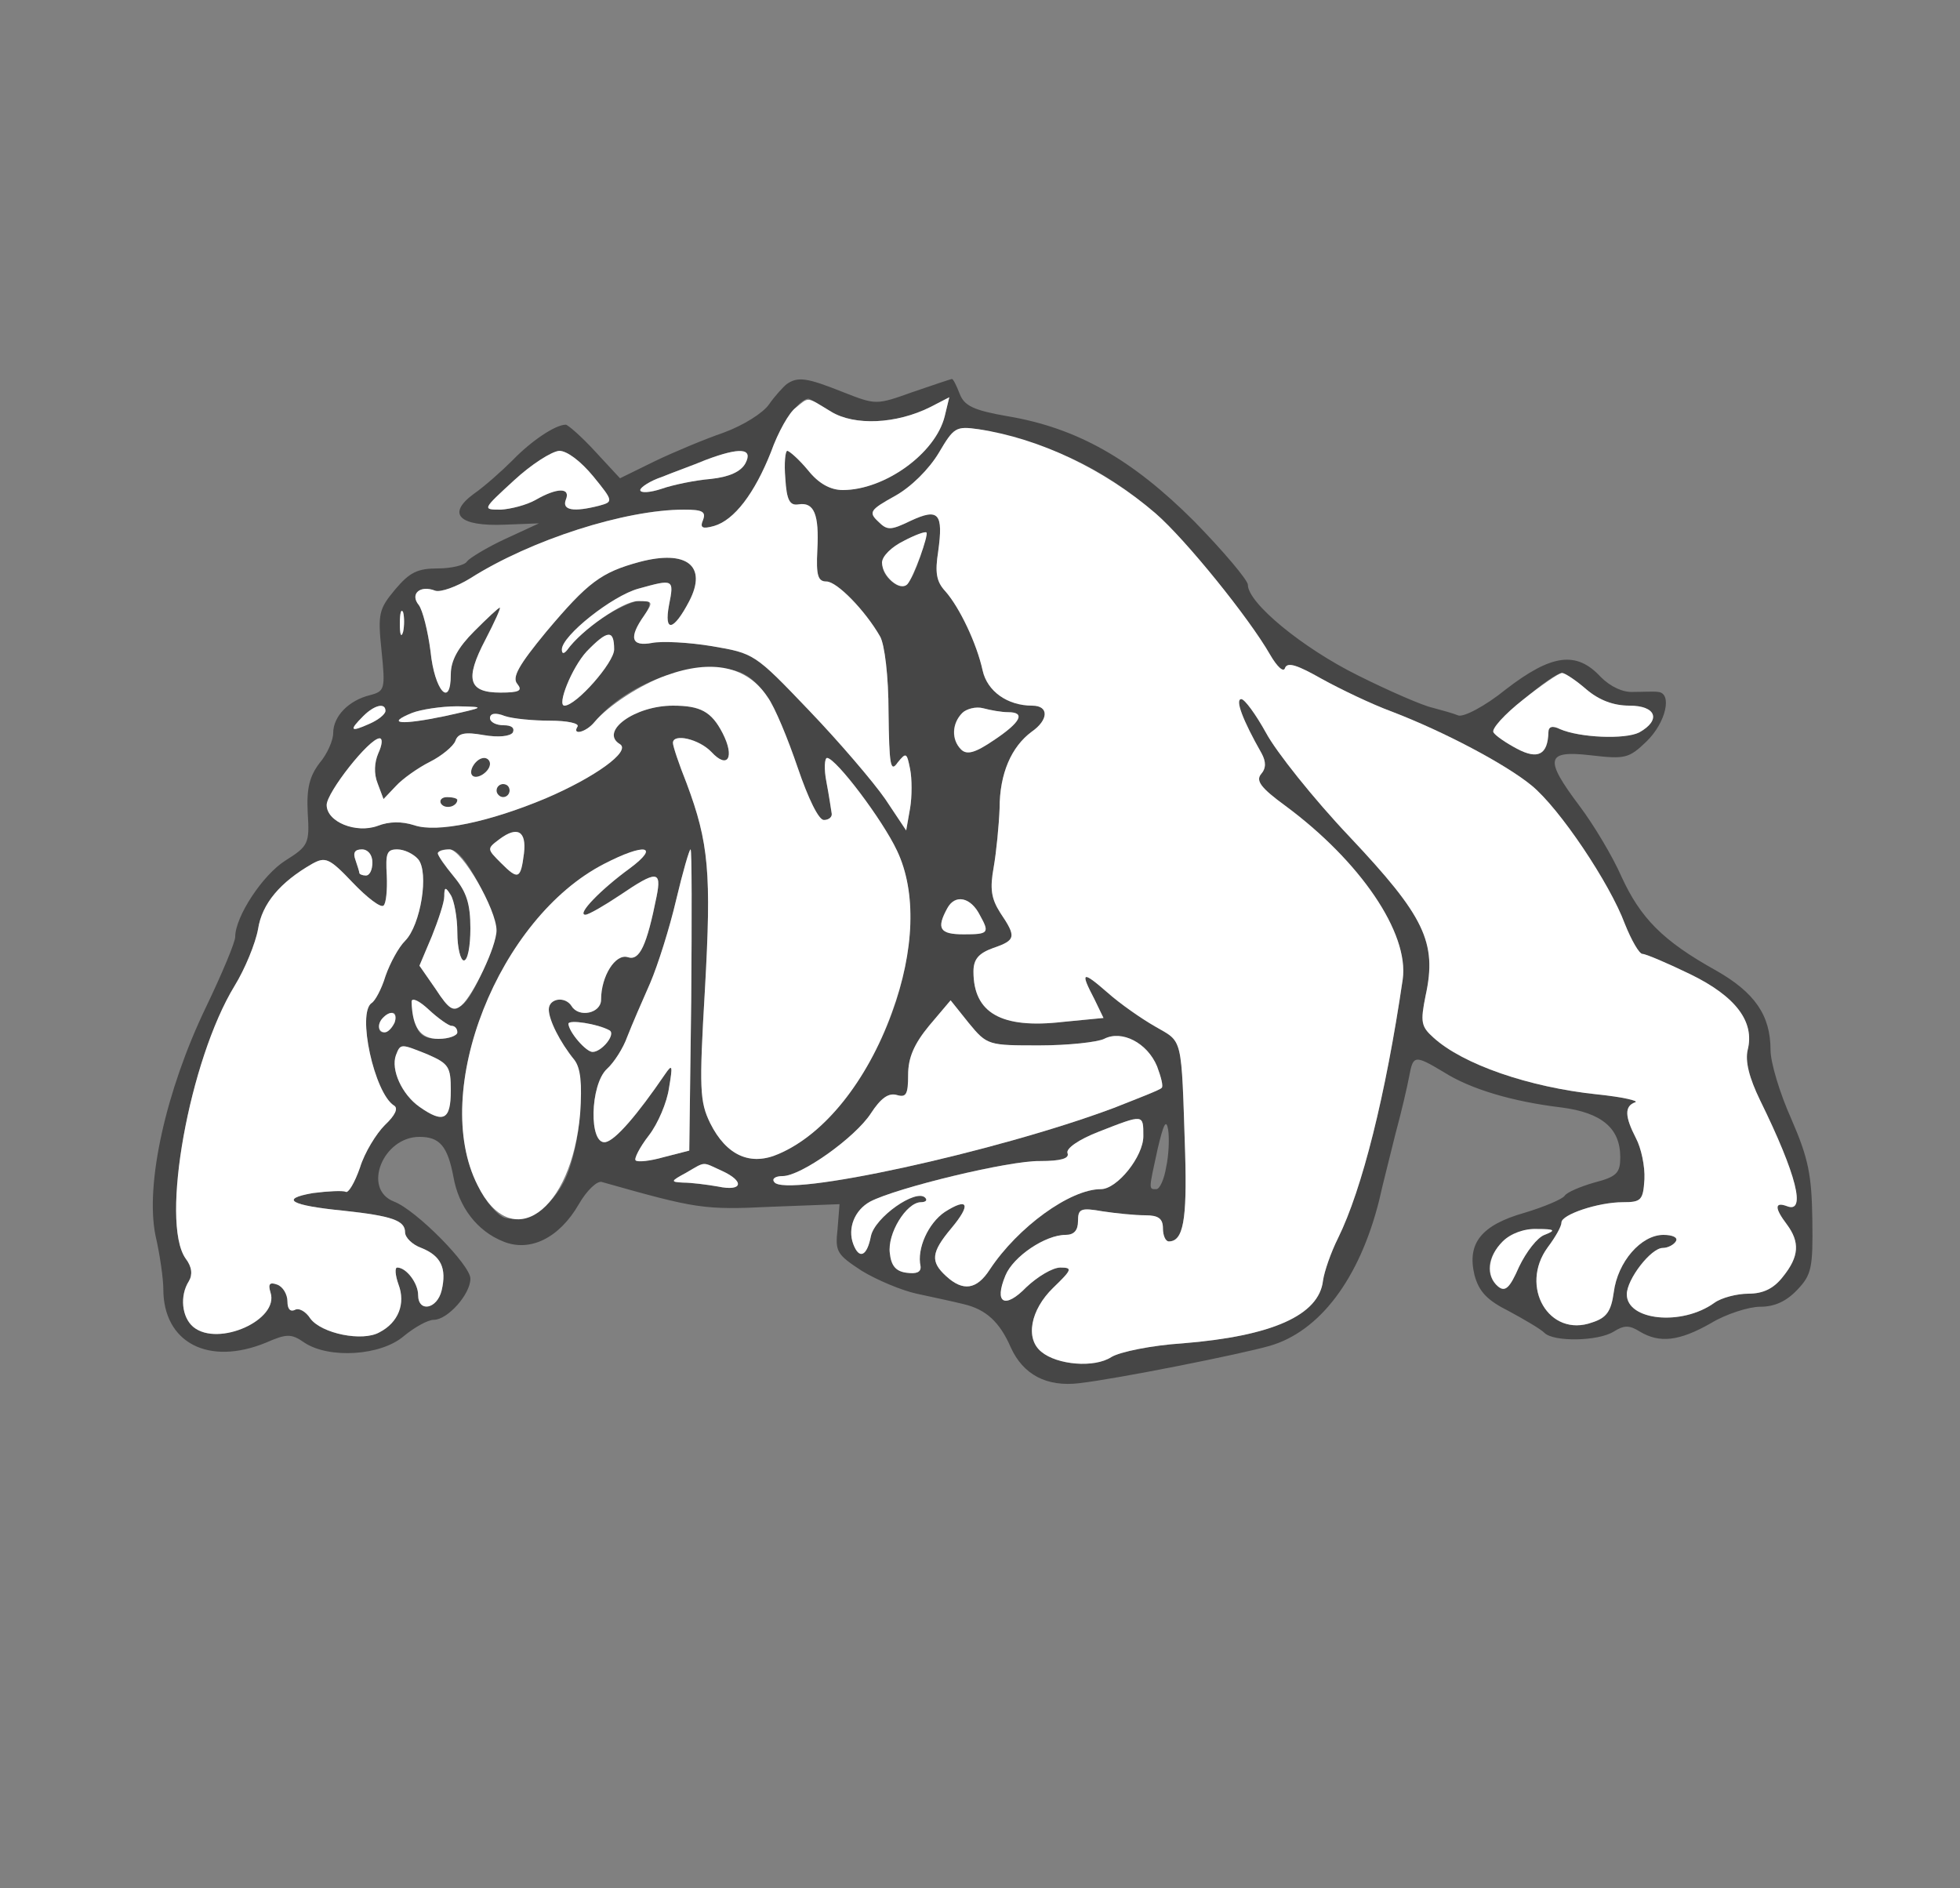 <!--?xml version="1.0" standalone="no"?--><svg version="1.0" xmlns="http://www.w3.org/2000/svg" width="300pt" height="289pt" viewBox="0 0 300 289" preserveAspectRatio="xMidYMid meet">
<rect x="0" y="0" width="300" height="289" fill="#808080" stroke="none"/>

<g transform="translate(0,289) scale(0.1,-0.1)" fill="#464646" stroke="none">

<path d="M1204 2302 c-5 -4 -18 -18 -27 -31 -9 -13 -39 -32 -69 -43 -29 -10
-77 -30 -106 -44 l-53 -26 -38 41 c-21 23 -42 41 -45 41 -16 0 -53 -25 -81
-54 -17 -17 -44 -41 -60 -52 -42 -31 -22 -50 48 -47 l52 2 -52 -24 c-28 -13
-54 -29 -58 -34 -3 -6 -24 -11 -45 -11 -31 0 -43 -6 -65 -32 -25 -30 -27 -37
-21 -94 6 -59 5 -62 -18 -68 -32 -8 -56 -32 -56 -58 0 -11 -9 -32 -21 -46 -15
-20 -20 -38 -18 -76 3 -47 1 -51 -34 -73 -35 -22 -77 -86 -77 -117 0 -8 -20
-56 -45 -108 -61 -127 -93 -270 -77 -349 7 -30 12 -67 12 -82 0 -82 69 -118
157 -82 32 14 39 14 59 0 38 -25 117 -20 152 10 17 14 37 25 46 25 21 0 56 39
56 63 0 21 -83 105 -117 118 -49 19 -17 99 39 99 31 0 43 -14 52 -61 8 -46 36
-83 76 -99 41 -17 86 5 116 57 12 21 28 36 35 34 145 -41 156 -43 259 -38
l105 4 -3 -38 c-4 -35 -1 -39 37 -64 23 -14 61 -30 84 -35 23 -5 56 -12 72
-16 34 -8 55 -27 72 -66 19 -42 55 -61 105 -55 60 7 245 44 291 57 77 22 138
103 168 223 5 23 17 69 25 102 9 33 18 72 21 88 6 32 8 33 53 6 41 -26 105
-45 180 -54 62 -8 90 -32 90 -76 0 -24 -5 -30 -40 -39 -21 -6 -42 -15 -45 -20
-3 -5 -31 -17 -61 -26 -67 -19 -89 -47 -77 -96 7 -25 19 -38 53 -55 24 -13 48
-27 54 -33 14 -14 82 -13 106 2 16 10 24 10 40 0 30 -18 60 -15 109 13 23 14
58 25 75 25 22 0 40 8 57 26 22 23 24 34 23 107 -1 69 -6 94 -32 154 -18 40
-32 87 -32 106 0 53 -24 88 -84 122 -81 45 -115 80 -144 143 -14 32 -43 80
-64 108 -55 73 -52 86 17 78 52 -6 58 -5 85 21 30 29 40 74 18 76 -7 1 -24 0
-38 0 -16 -1 -35 8 -50 23 -37 40 -75 35 -145 -19 -32 -26 -65 -43 -73 -40 -7
3 -25 8 -40 12 -14 3 -65 25 -113 49 -85 42 -169 111 -169 139 0 7 -37 51 -82
97 -95 95 -179 143 -286 161 -52 9 -66 16 -73 34 -5 13 -10 23 -12 23 -1 0
-28 -9 -60 -20 -56 -20 -56 -20 -107 0 -55 22 -69 24 -86 12z m68 -42 c36 -22
100 -19 152 7 l29 15 -7 -29 c-14 -57 -92 -113 -156 -113 -19 0 -37 10 -53 30
-14 17 -29 30 -32 30 -3 0 -5 -19 -3 -42 2 -34 7 -42 20 -40 24 4 32 -15 29
-70 -2 -39 1 -48 14 -48 16 0 59 -44 82 -84 7 -12 13 -61 13 -116 1 -82 3 -93
14 -77 13 16 14 15 19 -10 3 -15 3 -42 0 -60 l-6 -34 -32 48 c-18 26 -70 87
-117 136 -83 87 -84 87 -148 98 -36 6 -77 8 -92 5 -32 -6 -36 8 -12 42 39 55
-77 4 -118 -53 -5 -6 -8 -6 -8 1 0 21 77 82 117 93 54 15 55 15 47 -25 -8 -43
7 -40 31 6 28 54 -4 79 -76 60 -59 -16 -79 -31 -143 -107 -42 -51 -53 -70 -44
-80 8 -10 3 -13 -26 -13 -49 0 -55 20 -23 81 14 27 24 49 22 49 -2 0 -19 -16
-39 -36 -25 -25 -36 -45 -36 -66 0 -53 -25 -25 -31 35 -4 31 -12 63 -18 71
-14 17 2 31 25 22 8 -3 33 6 54 19 93 59 237 105 327 105 28 0 34 -3 29 -16
-5 -12 -1 -14 17 -9 31 9 62 50 87 113 16 44 41 79 57 82 2 0 17 -9 35 -20z
m316 -51 c66 -22 124 -56 181 -105 46 -40 143 -160 175 -216 11 -19 21 -28 23
-20 4 9 19 4 56 -17 29 -16 77 -39 107 -50 81 -31 175 -81 214 -113 43 -35
120 -150 143 -212 10 -25 22 -46 27 -46 5 0 38 -14 73 -31 70 -34 99 -73 88
-116 -4 -17 2 -42 19 -77 56 -114 71 -174 41 -162 -19 7 -19 -3 0 -28 20 -27
19 -49 -6 -80 -14 -18 -30 -26 -53 -26 -17 0 -41 -6 -52 -14 -50 -36 -134 -27
-134 13 0 23 37 71 55 71 8 0 17 5 20 10 4 6 -5 10 -19 10 -34 0 -70 -41 -76
-88 -4 -29 -11 -39 -33 -46 -66 -24 -112 55 -68 115 12 16 21 32 21 38 0 12
56 31 94 31 28 0 31 3 33 35 1 20 -5 48 -13 63 -17 33 -18 49 -1 55 6 2 -19 8
-58 12 -105 11 -206 46 -251 87 -19 17 -20 24 -12 64 18 82 -2 122 -116 243
-56 59 -113 131 -128 159 -16 29 -33 52 -38 52 -10 0 2 -32 31 -83 7 -13 7
-23 -1 -32 -8 -10 0 -21 37 -48 115 -85 190 -195 180 -266 -26 -177 -62 -321
-99 -396 -11 -22 -21 -51 -23 -65 -6 -53 -78 -85 -215 -96 -47 -3 -96 -13
-109 -21 -26 -17 -83 -12 -107 8 -25 20 -17 64 18 98 29 28 30 31 11 31 -12 0
-35 -14 -52 -30 -33 -34 -50 -25 -32 18 12 29 61 62 92 62 13 0 19 7 19 21 0
19 4 21 38 15 20 -3 49 -6 65 -6 20 0 27 -5 27 -20 0 -11 4 -20 9 -20 22 0 28
32 25 135 -6 182 -3 169 -46 194 -21 12 -54 35 -73 52 -39 34 -42 32 -20 -10
l14 -29 -62 -6 c-95 -11 -137 14 -137 77 0 19 8 28 30 36 35 12 36 17 11 54
-14 22 -16 37 -10 70 4 23 8 64 9 90 0 53 18 94 49 117 26 18 27 40 1 40 -38
0 -69 22 -76 54 -9 41 -35 96 -57 121 -14 15 -16 29 -11 61 8 58 1 67 -42 47
-31 -15 -36 -15 -50 -1 -15 14 -12 18 26 39 25 14 52 41 67 66 23 39 26 41 61
36 20 -3 61 -14 90 -24z m-680 -48 c31 -38 31 -39 9 -45 -39 -10 -57 -7 -51 9
8 19 -13 19 -46 0 -14 -8 -38 -14 -53 -15 -29 0 -29 0 20 45 26 24 57 44 69
45 12 0 33 -16 52 -39z m233 20 c-7 -13 -25 -21 -53 -24 -24 -2 -58 -9 -75
-15 -18 -6 -33 -7 -33 -2 0 4 15 14 33 20 17 7 48 18 67 26 53 20 73 18 61 -5z
m268 -142 c-16 -46 -25 -55 -44 -39 -24 20 -17 45 18 62 17 9 33 15 35 13 1
-1 -3 -17 -9 -36z m-792 -116 c-3 -10 -5 -4 -5 12 0 17 2 24 5 18 2 -7 2 -21
0 -30z m323 -27 c0 -20 -58 -86 -76 -86 -12 0 11 58 34 83 32 33 42 34 42 3z
m193 -35 c32 -13 56 -52 88 -146 16 -47 32 -80 40 -80 8 0 13 5 12 10 -1 6 -4
27 -8 48 -4 20 -3 37 1 37 14 -1 85 -95 107 -142 66 -138 -38 -401 -181 -464
-43 -19 -80 -3 -105 47 -16 33 -17 52 -8 205 10 178 6 224 -28 315 -12 30 -21
57 -21 62 0 15 40 6 59 -14 25 -27 36 -8 17 29 -17 33 -34 42 -76 42 -59 0
-113 -40 -81 -59 17 -11 -39 -51 -114 -83 -86 -36 -166 -53 -201 -41 -19 6
-38 6 -56 -1 -33 -12 -78 6 -78 32 0 19 65 102 81 102 5 0 4 -10 -2 -23 -6
-14 -7 -31 -1 -46 l9 -24 19 20 c10 11 34 28 52 37 18 9 36 24 39 32 4 12 15
14 43 9 23 -4 41 -2 45 4 3 7 -2 11 -14 11 -12 0 -21 5 -21 11 0 7 8 9 23 3
12 -4 43 -7 69 -7 26 0 45 -4 42 -9 -9 -14 13 -9 26 7 52 63 161 99 223 76z
m1295 -26 c20 -17 42 -25 66 -25 41 0 49 -22 15 -41 -22 -11 -91 -8 -121 5
-12 6 -18 4 -18 -5 -1 -34 -16 -42 -48 -25 -17 9 -33 20 -36 25 -6 9 89 91
105 91 4 0 21 -11 37 -25z m-1838 -33 c0 -5 -11 -14 -25 -20 -29 -13 -31 -10
-9 12 17 17 34 21 34 8z m91 -8 c-67 -14 -92 -12 -50 5 13 5 44 10 69 10 44
-1 44 -1 -19 -15z m862 6 c27 0 20 -15 -22 -43 -28 -19 -41 -23 -50 -14 -26
26 -2 72 34 63 11 -3 28 -6 38 -6z m-741 -216 c-5 -40 -9 -41 -35 -15 -22 22
-22 22 -2 37 27 20 41 12 37 -22z m-232 -14 c0 -11 -4 -20 -10 -20 -5 0 -10 2
-10 4 0 2 -3 11 -6 20 -4 11 -1 16 10 16 9 0 16 -8 16 -20z m70 5 c17 -20 4
-101 -20 -125 -10 -10 -23 -34 -30 -54 -6 -20 -16 -38 -21 -41 -23 -15 4 -138
34 -157 7 -4 2 -15 -14 -30 -13 -13 -31 -42 -38 -65 -8 -23 -18 -40 -22 -37
-4 2 -27 1 -50 -2 -52 -9 -34 -19 47 -27 74 -8 94 -15 94 -33 0 -8 11 -19 25
-24 30 -12 39 -31 31 -65 -7 -29 -36 -34 -36 -7 0 18 -18 42 -32 42 -4 0 -3
-12 2 -26 11 -29 0 -58 -29 -73 -26 -15 -89 -2 -106 21 -7 11 -18 17 -24 13
-7 -3 -11 2 -11 13 0 11 -7 23 -16 26 -11 4 -14 1 -10 -12 14 -42 -80 -84
-118 -53 -18 15 -21 48 -7 70 6 10 5 22 -5 35 -39 56 6 304 75 417 16 26 32
65 36 87 6 39 34 72 83 100 20 11 26 9 62 -29 22 -23 43 -39 47 -35 4 3 6 24
5 46 -2 34 0 40 16 40 11 0 25 -7 32 -15z m93 -38 c32 -64 33 -75 7 -131 -31
-68 -44 -74 -73 -30 l-25 36 19 45 c10 25 19 52 19 61 0 15 2 15 10 2 5 -8 10
-34 10 -57 0 -24 5 -43 10 -43 6 0 10 22 10 49 0 38 -6 56 -25 79 -30 36 -31
42 -7 42 12 0 27 -19 45 -53z m231 24 c-44 -32 -82 -71 -68 -71 5 0 29 14 53
30 56 38 64 38 56 -2 -15 -75 -26 -99 -44 -93 -19 6 -41 -29 -41 -65 0 -21
-34 -28 -45 -10 -10 16 -35 12 -35 -5 0 -16 17 -50 39 -77 19 -24 10 -134 -15
-185 -21 -42 -58 -65 -91 -57 -11 3 -30 25 -42 50 -73 144 32 409 194 492 62
32 86 28 39 -7z m94 -201 l-3 -231 -39 -10 c-21 -6 -40 -8 -43 -5 -3 2 6 20
20 38 14 18 28 51 31 73 6 35 5 37 -6 21 -43 -63 -76 -101 -91 -104 -26 -5
-24 88 2 112 11 10 25 32 31 49 7 18 23 55 35 82 12 28 30 85 40 128 10 42 20
77 22 77 2 0 2 -104 1 -230z m442 129 c15 -27 13 -29 -25 -29 -37 0 -42 9 -25
40 12 22 36 17 50 -11z m-809 -169 c5 0 9 -4 9 -10 0 -5 -13 -10 -29 -10 -21
0 -30 6 -35 23 -11 41 -6 46 20 22 15 -14 31 -25 35 -25z m900 -30 c44 0 89 5
99 10 27 14 66 -6 81 -42 6 -16 10 -31 7 -33 -2 -3 -36 -16 -74 -31 -179 -67
-504 -138 -519 -113 -4 5 2 9 13 9 28 0 111 59 135 96 15 23 27 32 40 28 14
-4 17 1 17 31 0 26 9 47 32 75 l33 39 28 -35 c28 -34 30 -34 108 -34z m-987
35 c-6 -16 -24 -21 -24 -7 0 11 11 22 21 22 5 0 6 -7 3 -15z m329 -12 c10 -6
-12 -33 -26 -33 -10 0 -36 30 -37 43 0 7 45 0 63 -10z m-278 -37 c32 -14 35
-19 35 -55 0 -45 -11 -51 -48 -25 -27 19 -44 57 -36 79 7 18 7 18 49 1z m1095
-125 c0 -31 -40 -81 -65 -81 -47 0 -127 -58 -170 -123 -20 -31 -41 -34 -67
-10 -24 22 -23 36 8 73 31 37 26 48 -10 25 -25 -17 -43 -56 -37 -83 1 -9 -6
-12 -21 -10 -17 2 -24 11 -26 30 -4 30 25 77 47 78 8 0 11 3 7 7 -14 14 -77
-30 -83 -59 -6 -31 -18 -36 -27 -12 -9 24 2 52 26 65 40 21 213 63 260 62 32
0 45 4 42 12 -3 7 17 21 48 33 69 27 68 27 68 -7z m35 -47 c-3 -19 -10 -34
-15 -34 -12 0 -12 -2 2 62 9 38 13 46 16 29 2 -13 1 -39 -3 -57z m-680 -6 c35
-16 32 -32 -6 -24 -17 3 -41 6 -53 6 -20 1 -20 2 4 15 31 18 24 17 55 3z
m1259 -98 c-11 -4 -28 -26 -39 -49 -14 -32 -21 -39 -32 -30 -35 30 5 89 60 88
27 0 29 -2 11 -9z" id="node2" class="node"></path>
<path d="M725 1719 c-4 -6 -5 -13 -2 -16 7 -7 27 6 27 18 0 12 -17 12 -25 -2z" id="node3" class="node"></path>
<path d="M760 1680 c0 -5 5 -10 10 -10 6 0 10 5 10 10 0 6 -4 10 -10 10 -5 0
-10 -4 -10 -10z" id="node4" class="node"></path>
<path d="M675 1660 c4 -6 11 -8 16 -5 14 9 11 15 -7 15 -8 0 -12 -5 -9 -10z" id="node5" class="node"></path>
</g>
<g transform="translate(0,289) scale(0.1,-0.1)" fill="#FFFFFF" stroke="none">

<path d="M1218 2266 c-10 -7 -27 -37 -38 -68 -25 -63 -56 -104 -87 -113 -18
-5 -22 -3 -17 9 5 13 -1 16 -29 16 -90 0 -234 -46 -327 -105 -21 -13 -46 -22
-54 -19 -23 9 -39 -5 -25 -22 6 -8 14 -40 18 -71 6 -60 31 -88 31 -35 0 21 11
41 36 66 20 20 37 36 39 36 2 0 -8 -22 -22 -49 -32 -61 -26 -81 23 -81 29 0
34 3 26 13 -9 10 2 29 44 80 64 76 84 91 143 107 72 19 104 -6 76 -60 -24 -46
-39 -49 -31 -6 8 40 7 40 -47 25 -40 -11 -117 -72 -117 -93 0 -7 3 -7 8 -1 22
31 86 75 108 75 24 0 24 -1 10 -22 -24 -34 -20 -48 12 -42 15 3 56 1 92 -5 64
-11 65 -11 148 -98 47 -49 99 -110 117 -136 l32 -48 6 34 c3 18 3 45 0 60 -5
25 -6 26 -19 10 -11 -16 -13 -5 -14 77 0 55 -6 104 -13 116 -23 40 -66 84 -82
84 -13 0 -16 9 -14 48 3 55 -5 74 -29 70 -13 -2 -18 6 -20 40 -2 23 0 42 3 42
3 0 18 -13 32 -30 16 -20 34 -30 53 -30 64 0 142 56 156 113 l7 29 -29 -15
c-52 -26 -116 -29 -152 -7 -38 23 -33 23 -54 6z" id="node7" class="node"></path>
<path d="M1437 2197 c-15 -25 -42 -52 -67 -66 -38 -21 -41 -25 -26 -39 14 -14
19 -14 50 1 43 20 50 11 42 -47 -5 -32 -3 -46 11 -61 22 -25 48 -80 57 -121 7
-32 38 -54 76 -54 26 0 25 -22 -1 -40 -31 -23 -49 -64 -49 -117 -1 -26 -5 -67
-9 -90 -6 -33 -4 -48 10 -70 25 -37 24 -42 -11 -54 -22 -8 -30 -17 -30 -36 0
-63 42 -88 137 -77 l62 6 -14 29 c-22 42 -19 44 20 10 19 -17 52 -40 73 -52
43 -25 40 -12 46 -194 3 -103 -3 -135 -25 -135 -5 0 -9 9 -9 20 0 15 -7 20
-27 20 -16 0 -45 3 -65 6 -34 6 -38 4 -38 -15 0 -14 -6 -21 -19 -21 -31 0 -80
-33 -92 -62 -18 -43 -1 -52 32 -18 17 16 40 30 52 30 19 0 18 -3 -11 -31 -35
-34 -43 -78 -18 -98 24 -20 81 -25 107 -8 13 8 62 18 109 21 137 11 209 43
215 96 2 14 12 43 23 65 37 75 73 219 99 396 10 71 -65 181 -180 266 -37 27
-45 38 -37 48 8 9 8 19 1 32 -29 51 -41 83 -31 83 5 0 22 -23 38 -52 15 -28
72 -100 128 -159 114 -121 134 -161 116 -243 -8 -40 -7 -47 12 -64 45 -41 146
-76 251 -87 39 -4 64 -10 58 -12 -17 -6 -16 -22 1 -55 8 -15 14 -43 13 -63 -2
-32 -5 -35 -33 -35 -38 0 -94 -19 -94 -31 0 -6 -9 -22 -21 -38 -44 -60 2 -139
68 -115 22 7 29 17 33 46 6 47 42 88 76 88 14 0 23 -4 19 -10 -3 -5 -12 -10
-20 -10 -18 0 -55 -48 -55 -71 0 -40 84 -49 134 -13 11 8 35 14 52 14 23 0 39
8 53 26 25 31 26 53 6 80 -19 25 -19 35 0 28 30 -12 15 48 -41 162 -17 35 -23
60 -19 77 11 43 -18 82 -88 116 -35 17 -68 31 -73 31 -5 0 -17 21 -27 46 -23
62 -100 177 -143 212 -39 32 -133 82 -214 113 -30 11 -78 34 -107 50 -37 21
-52 26 -56 17 -2 -8 -12 1 -23 20 -32 56 -129 176 -175 216 -79 68 -178 115
-271 129 -35 5 -38 3 -61 -36z" id="node8" class="node"></path>
<path d="M787 2155 c-49 -45 -49 -45 -20 -45 15 1 39 7 53 15 33 19 54 19 46
0 -6 -16 12 -19 51 -9 22 6 22 7 -9 45 -19 23 -40 39 -52 39 -12 -1 -43 -21
-69 -45z" id="node9" class="node"></path>
<path d="M1080 2186 c-19 -8 -50 -19 -67 -26 -18 -6 -33 -16 -33 -20 0 -5 15
-4 33 2 17 6 51 13 75 15 28 3 46 11 53 24 12 23 -8 25 -61 5z" id="node10" class="node"></path>
<path d="M1383 2062 c-18 -9 -33 -23 -33 -33 0 -21 28 -45 39 -33 9 10 33 76
29 79 -2 2 -18 -4 -35 -13z" id="node11" class="node"></path>
<path d="M612 1935 c0 -16 2 -22 5 -12 2 9 2 23 0 30 -3 6 -5 -1 -5 -18z" id="node12" class="node"></path>
<path d="M898 1893 c-23 -25 -46 -83 -34 -83 18 0 76 66 76 86 0 31 -10 30
-42 -3z" id="node13" class="node"></path>
<path d="M1019 1856 c-39 -14 -88 -46 -109 -71 -13 -16 -35 -21 -26 -7 3 5
-16 9 -42 9 -26 0 -57 3 -69 7 -15 6 -23 4 -23 -3 0 -6 9 -11 21 -11 12 0 17
-4 14 -11 -4 -6 -22 -8 -45 -4 -28 5 -39 3 -43 -9 -3 -8 -21 -23 -39 -32 -18
-9 -42 -26 -52 -37 l-19 -20 -9 24 c-6 15 -5 32 1 46 6 13 7 23 2 23 -16 0
-81 -83 -81 -102 0 -26 45 -44 78 -32 18 7 37 7 56 1 35 -12 115 5 201 41 75
32 131 72 114 83 -32 19 22 59 81 59 42 0 59 -9 76 -42 19 -37 8 -56 -17 -29
-19 20 -59 29 -59 14 0 -5 9 -32 21 -62 34 -91 38 -137 28 -315 -9 -153 -8
-172 8 -205 25 -50 62 -66 105 -47 70 30 135 111 173 216 35 95 38 185 8 248
-22 47 -93 141 -107 142 -4 0 -5 -17 -1 -37 4 -21 7 -42 8 -48 1 -5 -4 -10
-12 -10 -8 0 -24 33 -40 80 -15 44 -35 93 -46 108 -31 47 -85 59 -156 33z
m-269 -135 c0 -12 -20 -25 -27 -18 -7 7 6 27 18 27 5 0 9 -4 9 -9z m30 -41 c0
-5 -4 -10 -10 -10 -5 0 -10 5 -10 10 0 6 5 10 10 10 6 0 10 -4 10 -10z m-80
-14 c0 -11 -19 -15 -25 -6 -3 5 1 10 9 10 9 0 16 -2 16 -4z" id="node14" class="node"></path>
<path d="M2331 1819 c-28 -22 -49 -45 -45 -50 3 -5 19 -16 36 -25 32 -17 47
-9 48 25 0 9 6 11 18 5 30 -13 99 -16 121 -5 34 19 26 41 -15 41 -24 0 -46 8
-66 25 -16 14 -33 25 -37 25 -5 0 -31 -18 -60 -41z" id="node15" class="node"></path>
<path d="M556 1794 c-22 -22 -20 -25 9 -12 14 6 25 15 25 20 0 13 -17 9 -34
-8z" id="node16" class="node"></path>
<path d="M631 1799 c-42 -17 -17 -19 50 -5 63 14 63 14 19 15 -25 0 -56 -5
-69 -10z" id="node17" class="node"></path>
<path d="M1473 1799 c-16 -16 -17 -41 -2 -56 9 -9 22 -5 50 14 42 28 49 43 22
43 -10 0 -27 3 -38 6 -11 3 -26 -1 -32 -7z" id="node18" class="node"></path>
<path d="M765 1606 c-20 -15 -20 -15 2 -37 26 -26 30 -25 35 15 4 34 -10 42
-37 22z" id="node19" class="node"></path>
<path d="M544 1574 c3 -9 6 -18 6 -20 0 -2 5 -4 10 -4 6 0 10 9 10 20 0 12 -7
20 -16 20 -11 0 -14 -5 -10 -16z" id="node20" class="node"></path>
<path d="M592 1550 c1 -22 -1 -43 -5 -46 -4 -4 -25 12 -47 35 -36 38 -42 40
-62 29 -49 -28 -77 -61 -83 -100 -4 -22 -20 -61 -36 -87 -69 -113 -114 -361
-75 -417 10 -13 11 -25 5 -35 -14 -22 -11 -55 7 -70 38 -31 132 11 118 53 -4
13 -1 16 10 12 9 -3 16 -15 16 -26 0 -11 4 -16 11 -13 6 4 17 -2 24 -13 17
-23 80 -36 106 -21 29 15 40 44 29 73 -5 14 -6 26 -2 26 14 0 32 -24 32 -42 0
-27 29 -22 36 7 8 34 -1 53 -31 65 -14 5 -25 16 -25 24 0 18 -20 25 -94 33
-81 8 -99 18 -47 27 23 3 46 4 50 2 4 -3 14 14 22 37 7 23 25 52 38 65 16 15
21 26 14 30 -30 19 -57 142 -34 157 5 3 15 21 21 41 7 20 20 44 30 54 24 24
37 105 20 125 -7 8 -21 15 -32 15 -16 0 -18 -6 -16 -40z" id="node21" class="node"></path>
<path d="M670 1584 c0 -3 11 -19 25 -36 19 -23 25 -41 25 -79 0 -27 -4 -49
-10 -49 -5 0 -10 19 -10 43 0 23 -5 49 -10 57 -8 13 -10 13 -10 -2 0 -9 -9
-36 -19 -61 l-19 -45 25 -36 c20 -31 27 -35 39 -25 18 15 54 91 54 115 0 32
-53 124 -72 124 -10 0 -18 -3 -18 -6z" id="node22" class="node"></path>
<path d="M925 1568 c-162 -83 -267 -348 -194 -492 52 -106 144 -41 157 110 3
46 1 69 -9 82 -22 27 -39 61 -39 77 0 17 25 21 35 5 11 -18 45 -11 45 10 0 36
22 71 41 65 18 -6 29 18 44 93 8 40 0 40 -56 2 -24 -16 -48 -30 -53 -30 -14 0
24 39 68 71 47 35 23 39 -39 7z" id="node23" class="node"></path>
<path d="M1035 1513 c-10 -43 -28 -100 -40 -128 -12 -27 -28 -64 -35 -82 -6
-17 -20 -39 -31 -49 -26 -24 -28 -117 -2 -112 15 3 48 41 91 104 11 16 12 14
6 -21 -3 -22 -17 -55 -31 -73 -14 -18 -23 -36 -20 -38 3 -3 22 -1 43 5 l39 10
3 231 c1 126 1 230 -1 230 -2 0 -12 -35 -22 -77z" id="node24" class="node"></path>
<path d="M1450 1500 c-17 -31 -12 -40 25 -40 38 0 40 2 25 29 -14 28 -38 33
-50 11z" id="node25" class="node"></path>
<path d="M630 1357 c1 -39 13 -57 41 -57 16 0 29 5 29 10 0 6 -4 10 -9 10 -4
0 -20 11 -35 25 -14 13 -26 19 -26 12z" id="node26" class="node"></path>
<path d="M1422 1320 c-23 -28 -32 -49 -32 -75 0 -30 -3 -35 -17 -31 -13 4 -25
-5 -40 -28 -24 -37 -107 -96 -135 -96 -11 0 -17 -4 -13 -9 15 -25 340 46 519
113 38 15 72 28 74 31 3 2 -1 17 -7 33 -15 36 -54 56 -81 42 -10 -5 -55 -10
-99 -10 -78 0 -80 0 -108 34 l-28 35 -33 -39z" id="node27" class="node"></path>
<path d="M587 1333 c-10 -9 -9 -23 2 -23 5 0 11 7 15 15 5 15 -5 20 -17 8z" id="node28" class="node"></path>
<path d="M870 1323 c1 -13 27 -43 37 -43 14 0 36 27 26 33 -18 10 -63 17 -63
10z" id="node29" class="node"></path>
<path d="M606 1275 c-8 -22 9 -60 36 -79 37 -26 48 -20 48 25 0 36 -3 41 -35
55 -42 17 -42 17 -49 -1z" id="node30" class="node"></path>
<path d="M1682 1158 c-31 -12 -51 -26 -48 -33 3 -8 -10 -12 -42 -12 -47 1
-220 -41 -260 -62 -24 -13 -35 -41 -26 -65 9 -24 21 -19 27 12 6 29 69 73 83
59 4 -4 1 -7 -7 -7 -22 -1 -51 -48 -47 -78 2 -19 9 -28 26 -30 15 -2 22 1 21
10 -6 27 12 66 37 83 36 23 41 12 10 -25 -31 -37 -32 -51 -8 -73 26 -24 47
-21 67 10 43 65 123 123 170 123 25 0 65 50 65 81 0 34 1 34 -68 7z" id="node31" class="node"></path>

<path d="M1050 1095 c-24 -13 -24 -14 -4 -15 12 0 36 -3 53 -6 38 -8 41 8 6
24 -31 14 -24 15 -55 -3z" id="node33" class="node"></path>
<path d="M2300 990 c-23 -23 -26 -53 -7 -69 11 -9 18 -2 32 30 11 23 28 45 39
49 18 7 16 9 -11 9 -20 1 -41 -7 -53 -19z" id="node34" class="node"></path>
</g>
</svg>